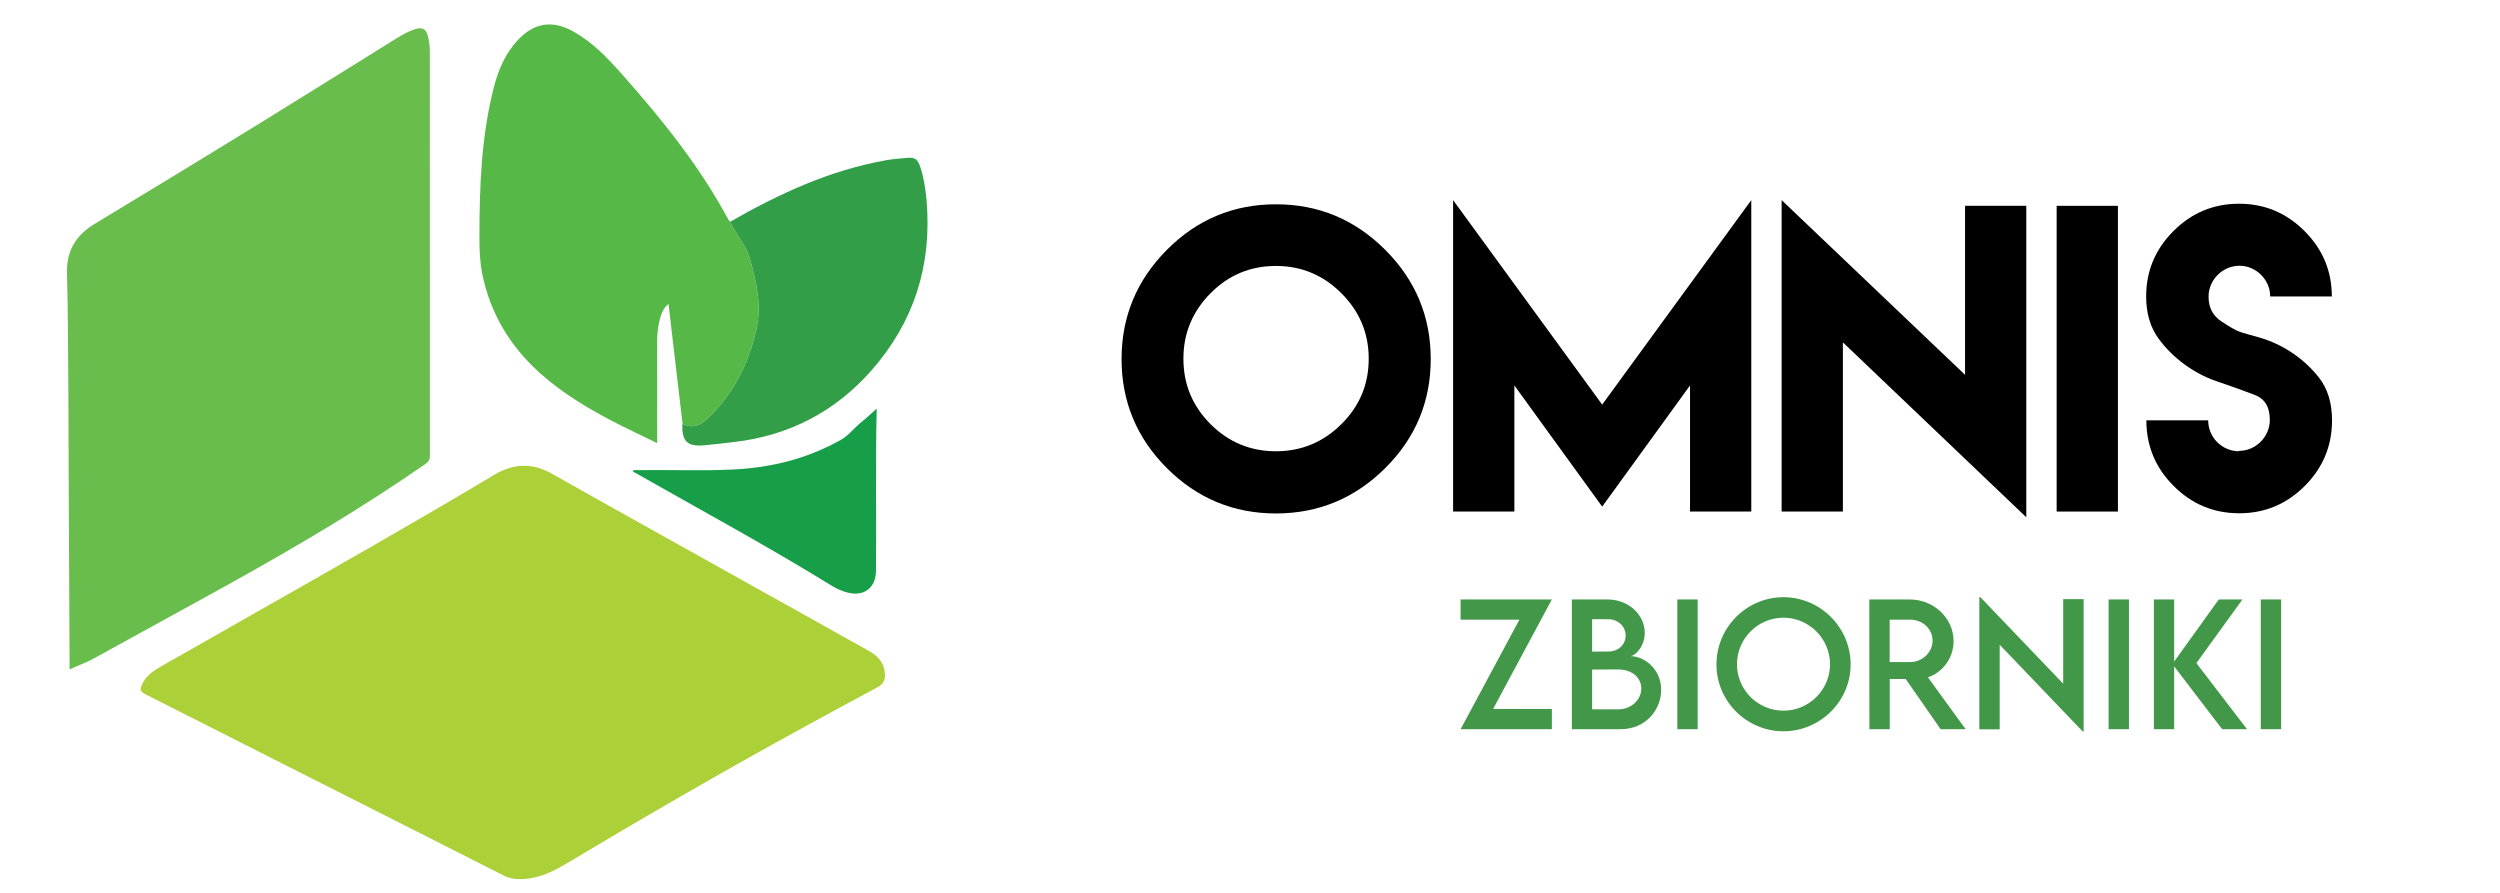 <?xml version="1.0" encoding="utf-8"?>
<!-- Generator: Adobe Illustrator 16.0.0, SVG Export Plug-In . SVG Version: 6.00 Build 0)  -->
<!DOCTYPE svg PUBLIC "-//W3C//DTD SVG 1.1//EN" "http://www.w3.org/Graphics/SVG/1.1/DTD/svg11.dtd">
<svg version="1.1" id="Layer_1" xmlns="http://www.w3.org/2000/svg" xmlns:xlink="http://www.w3.org/1999/xlink" x="0px" y="0px"
	 width="182px" height="65px" viewBox="7.5 0 182 65" enable-background="new 7.5 0 182 65" xml:space="preserve">
<g>
	<path d="M108.343,18.187c2.209,2.209,3.314,4.86,3.314,7.953c0,3.094-1.105,5.744-3.314,7.94c-2.209,2.194-4.861,3.3-7.953,3.3
		c-3.093,0-5.744-1.105-7.94-3.3c-2.195-2.196-3.3-4.846-3.3-7.94c0-3.093,1.104-5.744,3.3-7.953
		c2.196-2.209,4.847-3.314,7.94-3.314C103.482,14.873,106.134,15.978,108.343,18.187z M95.626,21.349
		c-1.312,1.325-1.974,2.913-1.974,4.764c0,1.864,0.663,3.452,1.974,4.764c1.312,1.312,2.9,1.975,4.764,1.975
		c1.851,0,3.438-0.663,4.764-1.975c1.325-1.312,1.988-2.899,1.988-4.764c0-1.851-0.663-3.438-1.988-4.764
		c-1.326-1.326-2.914-1.988-4.764-1.988C98.526,19.361,96.938,20.023,95.626,21.349z"/>
	<path d="M124.139,29.455l10.854-14.885v22.672h-4.459V28.06l-6.395,8.822l-6.393-8.822v9.181h-4.46V14.569L124.139,29.455z"/>
	<path d="M150.555,27.287V14.984h4.459v22.673l-13.352-12.732v12.316h-4.46V14.569L150.555,27.287z"/>
	<path d="M157.224,14.984h4.46v22.257h-4.46V14.984z"/>
	<path d="M170.492,32.824c1.229,0,2.251-1.021,2.251-2.251c0-0.953-0.373-1.561-1.133-1.837c-1.602-0.594-1.215-0.455-2.775-0.993
		c-1.643-0.566-3.161-1.686-4.184-3.08c-0.607-0.829-0.911-1.851-0.911-3.079c0-1.851,0.663-3.438,1.988-4.764
		c1.326-1.325,2.913-1.988,4.777-1.988c1.851,0,3.438,0.663,4.764,1.988c1.325,1.326,1.988,2.914,1.988,4.764h-4.487
		c0-1.215-1.021-2.237-2.236-2.237c-1.229,0-2.251,1.021-2.251,2.25c0,0.801,0.317,1.409,0.967,1.823
		c1.325,0.856,1.174,0.691,2.761,1.16c1.713,0.497,3.259,1.56,4.323,2.927c0.621,0.801,0.938,1.836,0.938,3.094
		c0,1.863-0.663,3.452-1.988,4.778c-1.326,1.325-2.914,1.987-4.765,1.987c-1.863,0-3.451-0.662-4.777-1.987
		c-1.325-1.326-1.987-2.915-1.987-4.778h4.501c0,1.242,1.008,2.25,2.25,2.25L170.492,32.824z"/>
</g>
<g>
	<path fill-rule="evenodd" clip-rule="evenodd" fill="#ACD037" d="M45.371,63.999c-0.409,0.006-0.794-0.054-1.175-0.247
		c-4.912-2.493-9.83-4.974-14.746-7.459c-3.77-1.906-7.539-3.813-11.308-5.721c-0.448-0.227-0.496-0.364-0.271-0.815
		c0.288-0.577,0.794-0.925,1.33-1.229c2.216-1.266,4.435-2.523,6.653-3.783c5.894-3.349,11.793-6.689,17.612-10.168
		c1.446-0.864,2.806-0.891,4.245-0.074c2.244,1.272,4.498,2.527,6.751,3.786c5.446,3.042,10.895,6.078,16.339,9.123
		c0.641,0.359,1.08,0.874,1.123,1.653c0.024,0.438-0.121,0.741-0.526,0.958c-1.837,0.982-3.668,1.978-5.496,2.979
		c-5.792,3.171-11.505,6.482-17.175,9.87C47.69,63.491,46.617,64.003,45.371,63.999z"/>
	<path fill-rule="evenodd" clip-rule="evenodd" fill="#68BD4C" d="M12.565,48.735c0-0.179,0-0.265,0-0.351
		c-0.022-4.686-0.045-9.369-0.067-14.053c-0.009-1.971-0.007-3.941-0.022-5.911c-0.022-2.845-0.023-5.691-0.099-8.535
		c-0.043-1.639,0.648-2.765,2.023-3.594c3.946-2.378,7.88-4.777,11.806-7.189c3.267-2.008,6.515-4.047,9.772-6.072
		c0.582-0.362,1.157-0.737,1.824-0.932c0.422-0.124,0.712,0.023,0.825,0.452c0.096,0.366,0.163,0.739,0.163,1.122
		c-0.002,9.838-0.003,19.676,0.006,29.515c0,0.289-0.108,0.438-0.333,0.594c-4.627,3.218-9.479,6.068-14.4,8.802
		c-3.25,1.804-6.519,3.571-9.77,5.373C13.755,48.255,13.18,48.439,12.565,48.735z"/>
	<path fill-rule="evenodd" clip-rule="evenodd" fill="#56B947" d="M57.189,30.846c-0.339-2.887-0.678-5.774-1.023-8.719
		c-0.412,0.334-0.53,0.743-0.636,1.146c-0.136,0.523-0.191,1.059-0.19,1.603c0.007,2.437,0.003,4.874,0.003,7.389
		c-0.98-0.479-1.923-0.925-2.853-1.397c-2.032-1.035-3.99-2.185-5.696-3.72c-2.171-1.953-3.607-4.344-4.186-7.208
		c-0.181-0.892-0.21-1.825-0.208-2.74c0.007-3.634,0.139-7.262,1.041-10.808c0.322-1.266,0.822-2.462,1.726-3.445
		c1.184-1.288,2.526-1.513,4.057-0.663c1.427,0.792,2.53,1.962,3.596,3.165c2.869,3.237,5.572,6.597,7.642,10.421
		c0.054,0.1,0.091,0.219,0.219,0.259c0.042,0.22,0.171,0.397,0.278,0.587c0.386,0.682,0.907,1.328,1.114,2.062
		c0.481,1.703,0.903,3.408,0.481,5.245c-0.581,2.531-1.692,4.711-3.59,6.486C58.443,30.998,57.873,31.211,57.189,30.846z"/>
	<path fill-rule="evenodd" clip-rule="evenodd" fill="#339E48" d="M57.189,30.846c0.683,0.365,1.254,0.152,1.776-0.337
		c1.898-1.774,3.009-3.955,3.59-6.486c0.422-1.837,0-3.542-0.481-5.245c-0.208-0.734-0.729-1.38-1.114-2.062
		c-0.107-0.19-0.237-0.367-0.278-0.587c3.556-2.037,7.244-3.739,11.316-4.463c0.472-0.084,0.954-0.118,1.432-0.165
		c0.668-0.067,0.868,0.048,1.076,0.684c0.259,0.793,0.379,1.62,0.45,2.447c0.396,4.683-0.918,8.83-4.032,12.354
		c-2.644,2.994-5.984,4.725-9.964,5.19c-0.752,0.088-1.504,0.184-2.258,0.245c-1.15,0.095-1.552-0.297-1.529-1.446
		C57.174,30.932,57.184,30.889,57.189,30.846z"/>
	<path fill-rule="evenodd" clip-rule="evenodd" fill="#169E49" d="M71.325,29.745c-0.097,3.983-0.021,7.889-0.054,11.795
		c-0.011,1.261-0.868,1.916-2.093,1.592c-0.384-0.101-0.745-0.257-1.08-0.462c-4.7-2.897-9.555-5.523-14.354-8.249
		c-0.061-0.035-0.12-0.075-0.203-0.127c0.148-0.125,0.296-0.067,0.427-0.069c2.303-0.03,4.606,0.066,6.909-0.046
		c2.779-0.135,5.407-0.786,7.841-2.161c0.584-0.33,0.969-0.877,1.483-1.283C70.577,30.439,70.92,30.104,71.325,29.745z"/>
</g>
<g>
	<path fill="#429848" d="M118.114,45.11h-4.283V43.64h6.645l-4.277,7.969h4.277v1.477h-6.645L118.114,45.11z"/>
	<path fill="#429848" d="M128.433,50.208c0,1.447-1.096,2.877-2.971,2.877h-3.533V43.64h2.578c1.629,0,2.73,1.172,2.73,2.426
		c0,1.02-0.709,1.699-1.061,1.699C127.237,47.765,128.433,48.737,128.433,50.208z M123.405,45.081v2.355l1.172-0.006
		c0.732,0.006,1.271-0.498,1.271-1.172s-0.586-1.178-1.254-1.178H123.405z M126.985,50.108c0-0.715-0.609-1.371-1.682-1.371
		l-1.898,0.006v2.895h1.922C126.177,51.638,126.985,51.022,126.985,50.108z"/>
	<path fill="#429848" d="M129.61,43.64h1.482v9.445h-1.482V43.64z"/>
	<path fill="#429848" d="M132.458,48.374c0-2.695,2.191-4.898,4.881-4.898c2.684,0,4.887,2.203,4.887,4.898
		c0,2.672-2.203,4.863-4.893,4.863C134.649,53.237,132.458,51.046,132.458,48.374z M140.726,48.362c0-1.869-1.529-3.393-3.393-3.393
		s-3.381,1.523-3.381,3.393c0,1.857,1.518,3.375,3.381,3.375S140.726,50.22,140.726,48.362z"/>
	<path fill="#429848" d="M148.776,53.085l-2.543-3.656h-1.16v3.656h-1.482l-0.006-9.445h2.936c1.758,0,3.199,1.354,3.199,3.035
		c0,1.219-0.785,2.279-1.869,2.631l2.748,3.779H148.776z M146.556,48.198c0.891,0.006,1.635-0.715,1.635-1.559
		c0-0.879-0.756-1.529-1.635-1.529h-1.488v3.088H146.556z"/>
	<path fill="#429848" d="M159.188,43.616v9.633h-0.07l-6.041-6.311v6.158h-1.482v-9.621h0.076l6.029,6.299v-6.158H159.188z"/>
	<path fill="#429848" d="M161.005,43.64h1.482v9.445h-1.482V43.64z"/>
	<path fill="#429848" d="M169.272,53.085l-3.492-4.57v4.57h-1.477V43.64h1.477v4.523l3.246-4.523h1.723l-3.352,4.635l3.686,4.811
		H169.272z"/>
	<path fill="#429848" d="M172.085,43.64h1.482v9.445h-1.482V43.64z"/>
</g>
</svg>
